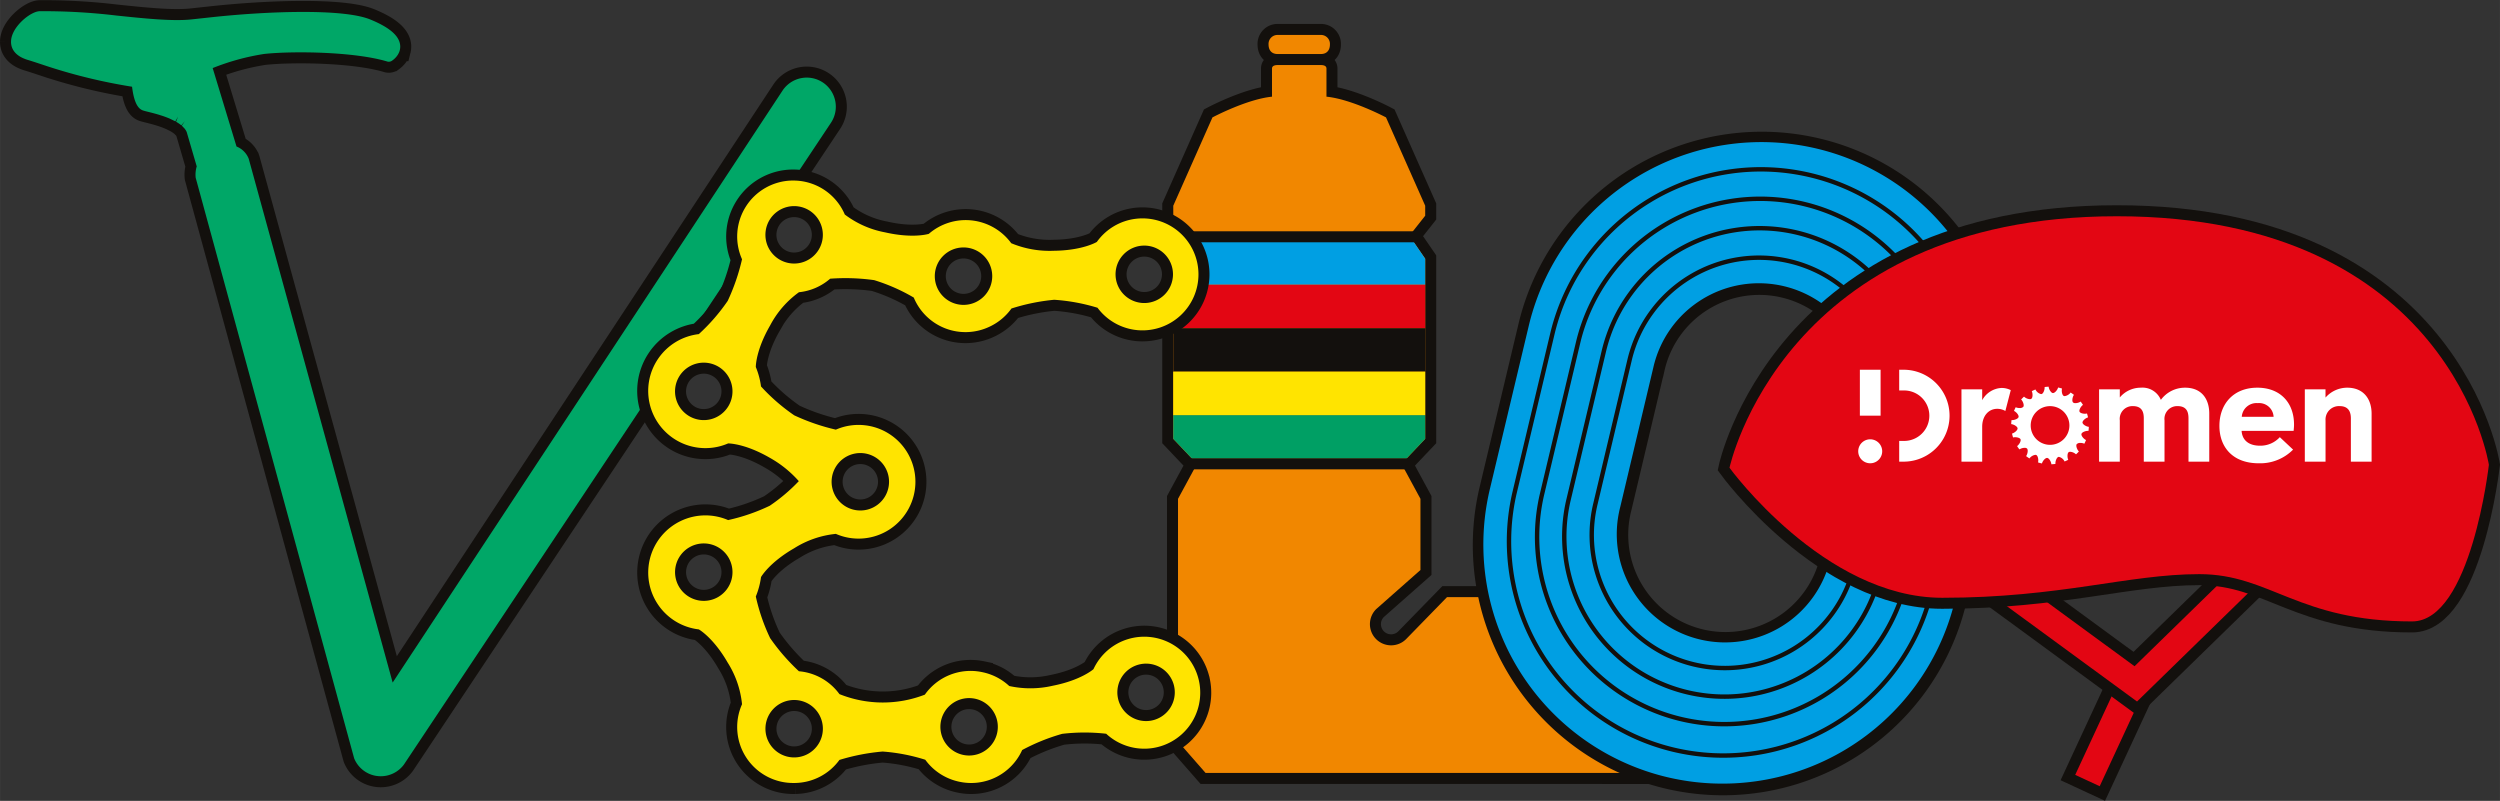 <?xml version="1.0" encoding="UTF-8"?> <svg xmlns="http://www.w3.org/2000/svg" xmlns:xlink="http://www.w3.org/1999/xlink" width="154.97mm" height="49.643mm" viewBox="0 0 439.284 140.722"><rect x="0" y="0" width="439.284" height="140.722" fill="#333333" stroke="none"/><defs><clipPath id="a"><path d="M208.937,41.42l-2.778-3.514V36.149l6.885-15.519s6.019-3.2,10.464-3.641V12.041c0-.655.957-.613.957-.613V9.488S222.9,9.61,222.9,7.774a1.574,1.574,0,0,1,1.653-1.632h7.481a1.574,1.574,0,0,1,1.653,1.632c0,1.836-1.566,1.714-1.566,1.714v1.94s.957-.042.957.613v4.948c4.445.44,10.464,3.641,10.464,3.641l6.885,15.519v1.757l-2.778,3.514,2.778,4.048V77.112L246.26,81.5l3.333,6.15v12.511l-7.76,6.853a3.722,3.722,0,1,0,5.253,5.274l7.176-7.366h17.993l22.51,30.9-82.933-.008-4.84-5.528V87.654l3.334-6.15-4.167-4.392V45.468Z" fill="none"></path></clipPath></defs><g style="isolation: isolate"><g><g><path d="M208.937,41.42l-2.778-3.514V36.149l6.885-15.519s6.019-3.2,10.464-3.641V12.041c0-.655.957-.613.957-.613V9.488S222.9,9.61,222.9,7.774a1.574,1.574,0,0,1,1.653-1.632h7.481a1.574,1.574,0,0,1,1.653,1.632c0,1.836-1.566,1.714-1.566,1.714v1.94s.957-.042.957.613v4.948c4.445.44,10.464,3.641,10.464,3.641l6.885,15.519v1.757l-2.778,3.514,2.778,4.048V77.112L246.26,81.5l3.333,6.15v12.511l-7.76,6.853a3.722,3.722,0,1,0,5.253,5.274l7.176-7.366h17.993l22.51,30.9-82.933-.008-4.84-5.528V87.654l3.334-6.15-4.167-4.392V45.468Z" fill="none" stroke="#13100d" stroke-miterlimit="10" stroke-width="3.869"></path><path d="M208.937,41.42l-2.778-3.514V36.149l6.885-15.519s6.019-3.2,10.464-3.641V12.041c0-.655.957-.613.957-.613V9.488S222.9,9.61,222.9,7.774a1.574,1.574,0,0,1,1.653-1.632h7.481a1.574,1.574,0,0,1,1.653,1.632c0,1.836-1.566,1.714-1.566,1.714v1.94s.957-.042.957.613v4.948c4.445.44,10.464,3.641,10.464,3.641l6.885,15.519v1.757l-2.778,3.514,2.778,4.048V77.112L246.26,81.5l3.333,6.15v12.511l-7.76,6.853a3.722,3.722,0,1,0,5.253,5.274l7.176-7.366h17.993l22.51,30.9-82.933-.008-4.84-5.528V87.654l3.334-6.15-4.167-4.392V45.468Z" fill="#f18700"></path></g><g clip-path="url(#a)"><g><polygon points="251.572 50.031 205.42 50.031 205.42 42.391 249.056 42.391 251.572 46.155 251.572 50.031" fill="#009fe3"></polygon><rect x="205.42" y="50.031" width="46.152" height="7.64" fill="#e30613"></rect><rect x="205.42" y="57.671" width="46.152" height="7.64" fill="#13100d" style="mix-blend-mode: darken"></rect><rect x="205.42" y="65.312" width="46.152" height="7.64" fill="#ffe400"></rect><polygon points="248.714 80.593 207.53 80.593 205.42 78.182 205.42 72.952 251.572 72.952 251.572 78.42 248.714 80.593" fill="#009f64"></polygon></g></g><line x1="249.782" y1="41.608" x2="208.201" y2="41.608" fill="none" stroke="#13100d" stroke-miterlimit="10" stroke-width="1.934"></line><line x1="232.973" y1="10.46" x2="223.143" y2="10.46" fill="none" stroke="#13100d" stroke-miterlimit="10" stroke-width="1.934"></line><g><path d="M146.757,17.718a5.107,5.107,0,0,0-9.228-1.842L68.994,119.936l-25.282-92c-.008-.028-.017-.055-.027-.082a3.829,3.829,0,0,0-2.129-2.112l-4.188-13.78a41.246,41.246,0,0,1,9.07-2.485c5.014-.537,15.835-.405,21.6,1.331a.972.972,0,0,0,.79-.108l.084-.056c.009-.005.074-.052.082-.058a3.76,3.76,0,0,0,.632-.592,3.1,3.1,0,0,0,.526-.874l.007-.019c.025-.068.048-.137.073-.226,0-.018.01-.035.014-.053a2.809,2.809,0,0,0,.059-.307,2.862,2.862,0,0,0,.02-.329,2.415,2.415,0,0,0-.023-.334c-.22-1.628-1.937-3.078-5.25-4.431-4.833-1.975-18.417-1.43-28.089-.37-1.187.13-2.325.254-3.395.367-3.284.343-8.306-.184-13.164-.693a108.282,108.282,0,0,0-13.47-.756c-1.4.072-3.909,1.993-4.728,4.048-.038.095-.072.191-.116.329-.028.092-.053.185-.083.317-.02.094-.037.187-.049.28l0,.024c-.012.1-.019.2-.023.354a2.881,2.881,0,0,0,.017.354A2.847,2.847,0,0,0,2.005,8a3.177,3.177,0,0,0,.1.343,3.029,3.029,0,0,0,.156.343,2.767,2.767,0,0,0,.189.3,3.2,3.2,0,0,0,.23.285,3.63,3.63,0,0,0,.287.277,3.91,3.91,0,0,0,.314.242c.1.068.2.135.327.207.108.061.225.121.406.207.116.053.238.1.43.177.132.048.269.1.416.141,1,.3,2.181.7,3.47,1.127a96.7,96.7,0,0,0,14.872,3.59c.4,3.3,1.3,3.969,1.951,4.178l.339.1c.162.043.354.091.571.145.5.124,1.125.281,1.822.49l.556.175c.476.156.921.321,1.375.513l1,.485.465-.84h0l-.344.909.188.111.076.047.164.106c.111.074.218.15.377.27l.122.1.615-.738h0l-.536.8.439.444a2.629,2.629,0,0,1,.424.675l1.759,6.029a5.113,5.113,0,0,0-.194,1.9.932.932,0,0,0,.03.166L62.21,133.187a.994.994,0,0,0,.04.116,5.037,5.037,0,0,0,3.76,3.016,5.118,5.118,0,0,0,.895.079,5.049,5.049,0,0,0,4.078-2.069L146.017,21.562A5.079,5.079,0,0,0,146.757,17.718Z" fill="none" stroke="#13100d" stroke-miterlimit="10" stroke-width="3.869"></path><path d="M146.757,17.718a5.107,5.107,0,0,0-9.228-1.842L68.994,119.936l-25.282-92c-.008-.028-.017-.055-.027-.082a3.829,3.829,0,0,0-2.129-2.112l-4.188-13.78a41.246,41.246,0,0,1,9.07-2.485c5.014-.537,15.835-.405,21.6,1.331a.972.972,0,0,0,.79-.108l.084-.056c.009-.005.074-.052.082-.058a3.76,3.76,0,0,0,.632-.592,3.1,3.1,0,0,0,.526-.874l.007-.019c.025-.068.048-.137.073-.226,0-.018.01-.035.014-.053a2.809,2.809,0,0,0,.059-.307,2.862,2.862,0,0,0,.02-.329,2.415,2.415,0,0,0-.023-.334c-.22-1.628-1.937-3.078-5.25-4.431-4.833-1.975-18.417-1.43-28.089-.37-1.187.13-2.325.254-3.395.367-3.284.343-8.306-.184-13.164-.693a108.282,108.282,0,0,0-13.47-.756c-1.4.072-3.909,1.993-4.728,4.048-.038.095-.072.191-.116.329-.028.092-.053.185-.083.317-.02.094-.037.187-.049.28l0,.024c-.012.1-.019.2-.023.354a2.881,2.881,0,0,0,.017.354A2.847,2.847,0,0,0,2.005,8a3.177,3.177,0,0,0,.1.343,3.029,3.029,0,0,0,.156.343,2.767,2.767,0,0,0,.189.3,3.2,3.2,0,0,0,.23.285,3.63,3.63,0,0,0,.287.277,3.91,3.91,0,0,0,.314.242c.1.068.2.135.327.207.108.061.225.121.406.207.116.053.238.1.43.177.132.048.269.1.416.141,1,.3,2.181.7,3.47,1.127a96.7,96.7,0,0,0,14.872,3.59c.4,3.3,1.3,3.969,1.951,4.178l.339.1c.162.043.354.091.571.145.5.124,1.125.281,1.822.49l.556.175c.476.156.921.321,1.375.513l1,.485.465-.84h0l-.344.909.188.111.076.047.164.106c.111.074.218.15.377.27l.122.1.615-.738h0l-.536.8.439.444a2.629,2.629,0,0,1,.424.675l1.759,6.029a5.113,5.113,0,0,0-.194,1.9.932.932,0,0,0,.03.166L62.21,133.187a.994.994,0,0,0,.04.116,5.037,5.037,0,0,0,3.76,3.016,5.118,5.118,0,0,0,.895.079,5.049,5.049,0,0,0,4.078-2.069L146.017,21.562A5.079,5.079,0,0,0,146.757,17.718Z" fill="#00a767"></path></g><g><path d="M319.616,25.9a42.4,42.4,0,0,0-51.239,31.161l-6.833,28.692a42.405,42.405,0,1,0,82.4,20.077l6.833-28.691A42.405,42.405,0,0,0,319.616,25.9Zm1.741,72.205a18.632,18.632,0,1,1-36.2-8.822l5.811-24.5a18.632,18.632,0,1,1,36.2,8.821Z" fill="none" stroke="#13100d" stroke-miterlimit="10" stroke-width="3.095"></path><path d="M319.616,25.9a42.4,42.4,0,0,0-51.239,31.161l-6.833,28.692a42.405,42.405,0,1,0,82.4,20.077l6.833-28.691A42.405,42.405,0,0,0,319.616,25.9Zm1.741,72.205a18.632,18.632,0,1,1-36.2-8.822l5.811-24.5a18.632,18.632,0,1,1,36.2,8.821Z" fill="#009fe3"></path></g><g style="mix-blend-mode: multiply"><path d="M319.537,25.787A42.405,42.405,0,0,0,268.3,56.948L261.465,85.64a42.405,42.405,0,1,0,82.4,20.077L350.7,77.026A42.405,42.405,0,0,0,319.537,25.787Z" fill="none" stroke="#13100d" stroke-miterlimit="10" stroke-width="0.774"></path><path d="M318.309,30.826A37.65,37.65,0,0,1,345.976,76.32l-6.628,27.852a37.651,37.651,0,0,1-73.161-17.826l6.628-27.853A37.651,37.651,0,0,1,318.309,30.826Z" fill="none" stroke="#13100d" stroke-miterlimit="10" stroke-width="0.774"></path><path d="M317.081,35.865a32.9,32.9,0,0,1,24.173,39.748l-6.424,27.014a32.9,32.9,0,0,1-63.922-15.575l6.425-27.014A32.9,32.9,0,0,1,317.081,35.865Z" fill="none" stroke="#13100d" stroke-miterlimit="10" stroke-width="0.774"></path><path d="M315.853,40.9a28.142,28.142,0,0,1,20.68,34l-6.22,26.175A28.141,28.141,0,0,1,275.63,87.758l6.22-26.175A28.141,28.141,0,0,1,315.853,40.9Z" fill="none" stroke="#13100d" stroke-miterlimit="10" stroke-width="0.774"></path><path d="M314.625,45.943A23.387,23.387,0,0,1,331.811,74.2L325.8,99.537a23.386,23.386,0,0,1-45.443-11.073l6.015-25.335A23.388,23.388,0,0,1,314.625,45.943Z" fill="none" stroke="#13100d" stroke-miterlimit="10" stroke-width="0.774"></path><path d="M321.278,97.992a18.632,18.632,0,1,1-36.2-8.822l5.811-24.5a18.632,18.632,0,1,1,36.2,8.821Z" fill="none" stroke="#13100d" stroke-miterlimit="10" stroke-width="0.774"></path></g><g><rect x="361.506" y="126.5" width="18.263" height="4.743" transform="translate(97.777 410.877) rotate(-65.117)" fill="none" stroke="#13100d" stroke-miterlimit="10" stroke-width="3.869"></rect><rect x="361.506" y="126.5" width="18.263" height="4.743" transform="translate(97.777 410.877) rotate(-65.117)" fill="#e30613"></rect></g><g><polygon points="396.511 102.776 375.508 123.267 350.054 104.627 356.324 103.34 375.07 117.068 391.486 101.053 396.511 102.776" fill="none" stroke="#13100d" stroke-miterlimit="10" stroke-width="3.869"></polygon><polygon points="396.511 102.776 375.508 123.267 350.054 104.627 356.324 103.34 375.07 117.068 391.486 101.053 396.511 102.776" fill="#e30613"></polygon></g><g><path d="M303.9,82.193S313.277,38,371.968,38s65.365,43.676,65.365,43.676-3.115,27.518-13.5,27.518c-20.062,0-24.908-8.308-37.383-8.308s-24.4,4.154-45.172,4.154S303.9,82.193,303.9,82.193Z" fill="none" stroke="#13100d" stroke-miterlimit="10" stroke-width="3.869"></path><path d="M303.9,82.193S313.277,38,371.968,38s65.365,43.676,65.365,43.676-3.115,27.518-13.5,27.518c-20.062,0-24.908-8.308-37.383-8.308s-24.4,4.154-45.172,4.154S303.9,82.193,303.9,82.193Z" fill="#e30613"></path></g><path d="M334.579,64.969h-.863v3.642h.863a4.434,4.434,0,0,1,0,8.868h-.863V81.12h.863a8.076,8.076,0,0,0,0-16.151Zm-4.133,0h-3.64v8.076h3.64ZM329.8,77.553a2.106,2.106,0,1,0,.929,1.746A2.1,2.1,0,0,0,329.8,77.553Zm18.5-7.24V68.408h-3.643V81.12h3.643V74.979c0-1.881,1.118-3.143,2.641-3.143a2.814,2.814,0,0,1,1.429.381l.952-3.666a3.561,3.561,0,0,0-1.643-.381A4.09,4.09,0,0,0,348.305,70.313Zm64.135-2.19a5.07,5.07,0,0,0-3.808,1.738V68.408H404.99V81.12h3.642V73.883a2.36,2.36,0,0,1,2.475-2.523c1.619,0,1.976,1.095,1.976,2.166V81.12h3.642V72.693C416.725,70.122,415.321,68.123,412.44,68.123Zm-15.786,0c-4.214,0-6.666,2.88-6.666,6.713,0,3.737,2.357,6.57,6.9,6.57a8.139,8.139,0,0,0,6.046-2.4l-2.333-2.191a4.6,4.6,0,0,1-3.5,1.5c-1.833,0-3.095-.857-3.214-2.6h9.141c.025-.285.072-.69.072-1.095C403.105,70.789,400.7,68.123,396.654,68.123Zm-2.738,5.118a2.594,2.594,0,0,1,2.809-2.405,2.549,2.549,0,0,1,2.786,2.405Zm-9.956-5.118a5.251,5.251,0,0,0-4.261,2.142,3.492,3.492,0,0,0-3.523-2.142,4.8,4.8,0,0,0-3.69,1.714V68.408h-3.642V81.12h3.642V73.86a2.238,2.238,0,0,1,2.285-2.5c1.619,0,1.929,1.048,1.929,2.143V81.12h3.642V73.86a2.238,2.238,0,0,1,2.286-2.5c1.618,0,1.927,1.048,1.927,2.143V81.12H388.2V72.669C388.2,70.122,386.864,68.123,383.96,68.123Zm-18.031,6.142c-.029-.338.565-.821.974-.918a6.672,6.672,0,0,0-.184-.693,1.3,1.3,0,0,1-.364.046c-.387,0-.833-.125-.94-.354-.144-.309.251-.967.6-1.2a6.808,6.808,0,0,0-.412-.586,1.714,1.714,0,0,1-.917.278.588.588,0,0,1-.413-.123c-.241-.24-.1-.992.156-1.33a6.982,6.982,0,0,0-.587-.412,1.566,1.566,0,0,1-1.043.632.362.362,0,0,1-.154-.03c-.309-.144-.429-.9-.309-1.3a6.721,6.721,0,0,0-.692-.184c-.1.4-.558.975-.9.975h-.024c-.338-.03-.71-.7-.736-1.118a6.571,6.571,0,0,0-.714.062c.048.417-.2,1.141-.53,1.229a.312.312,0,0,1-.082.01,1.47,1.47,0,0,1-.993-.811,6.588,6.588,0,0,0-.649.3c.188.376.2,1.143-.078,1.338a.441.441,0,0,1-.256.066,1.667,1.667,0,0,1-1.027-.45c-.088.08-.175.162-.259.247s-.168.171-.247.26c.305.289.578,1,.383,1.283a.827.827,0,0,1-.656.214,1.615,1.615,0,0,1-.681-.137,6.818,6.818,0,0,0-.3.649c.387.167.89.746.8,1.075-.081.3-.7.536-1.12.536a.973.973,0,0,1-.11-.006,7.139,7.139,0,0,0-.062.714c.42.026,1.088.4,1.118.736s-.565.822-.974.919a6.593,6.593,0,0,0,.185.692,1.3,1.3,0,0,1,.365-.046c.387,0,.832.126.939.355.143.308-.251.966-.6,1.2a6.743,6.743,0,0,0,.412.586,1.709,1.709,0,0,1,.917-.278.588.588,0,0,1,.413.122c.24.241.1.993-.156,1.331.19.148.386.285.586.412a1.571,1.571,0,0,1,1.044-.633.362.362,0,0,1,.154.031c.309.143.429.9.309,1.3a6.986,6.986,0,0,0,.692.184c.095-.4.557-.975.894-.975h.025c.339.03.71.7.736,1.118a6.855,6.855,0,0,0,.714-.062c-.048-.418.2-1.141.53-1.229a.312.312,0,0,1,.082-.01,1.473,1.473,0,0,1,.993.81q.33-.133.65-.3c-.189-.376-.2-1.143.076-1.338a.443.443,0,0,1,.256-.066,1.661,1.661,0,0,1,1.027.449c.089-.079.175-.161.26-.246s.167-.172.247-.26c-.305-.289-.578-1-.384-1.283a.831.831,0,0,1,.657-.215,1.614,1.614,0,0,1,.681.138,6.713,6.713,0,0,0,.3-.65c-.386-.166-.889-.746-.8-1.075.081-.3.7-.536,1.121-.536a.956.956,0,0,1,.109.006,6.808,6.808,0,0,0,.062-.714C366.627,74.975,365.959,74.6,365.929,74.265Zm-5.7,3.9a3.4,3.4,0,1,1,3.4-3.4A3.4,3.4,0,0,1,360.228,78.164Z" fill="#fff"></path><line x1="208.201" y1="81.504" x2="248.066" y2="81.504" fill="none" stroke="#13100d" stroke-miterlimit="10" stroke-width="1.934"></line><g><path d="M210.712,119.819a9.835,9.835,0,0,0-18.575-2.236s-2.131,1.924-7.165,2.915a17.361,17.361,0,0,1-7.635.047,9.812,9.812,0,0,0-4.51-2.387l-.151-.035-.127-.025a9.814,9.814,0,0,0-10.04,3.962,20.43,20.43,0,0,1-15.011-.094,9.829,9.829,0,0,0-7.118-4.015,36.078,36.078,0,0,1-5.057-5.821,33.571,33.571,0,0,1-2.518-7.315,13.579,13.579,0,0,0,.913-3.411s1.393-2.508,5.839-5.074a16.813,16.813,0,0,1,7.313-2.519,9.989,9.989,0,1,0,0-18.314,36.637,36.637,0,0,1-7.313-2.518,33.594,33.594,0,0,1-5.839-5.076,13.488,13.488,0,0,0-.913-3.409s-.049-2.87,2.519-7.314a16.832,16.832,0,0,1,5.065-5.832,9.855,9.855,0,0,0,5.481-2.377,36.582,36.582,0,0,1,7.731.253,32.552,32.552,0,0,1,6.961,3.065,9.834,9.834,0,0,0,13.356,5.095c.119-.056.238-.115.354-.176h0a9.864,9.864,0,0,0,3.455-3,35.645,35.645,0,0,1,7.512-1.533,33.615,33.615,0,0,1,7.607,1.4,9.839,9.839,0,1,0-.117-11.564s-2.447,1.5-7.578,1.554a17.539,17.539,0,0,1-7.463-1.328A9.91,9.91,0,0,0,163.2,41.094c-.364.106-3.044.794-7.684-.266a16.79,16.79,0,0,1-7.074-3.132,9.827,9.827,0,0,0-9.017-5.971c-.1,0-.2,0-.3,0H139.1a9.837,9.837,0,0,0-8.716,13.834,36.585,36.585,0,0,1-2.517,7.313,33.559,33.559,0,0,1-5.077,5.838,10.05,10.05,0,1,0,5.148,19.207s2.869-.048,7.315,2.517a19.494,19.494,0,0,1,5.107,4.111,31.027,31.027,0,0,1-5.107,4.324,33.589,33.589,0,0,1-7.315,2.518,10.05,10.05,0,1,0-5.148,19.208s2.509,1.393,5.075,5.839a16.8,16.8,0,0,1,2.519,7.313,9.835,9.835,0,0,0,9.11,13.835h.094l.111,0a9.821,9.821,0,0,0,7.8-4.052,36.661,36.661,0,0,1,7.593-1.474,32.685,32.685,0,0,1,7.489,1.442,9.864,9.864,0,0,0,5.646,3.788c.049.013.1.024.149.035.086.02.171.039.257.056a9.826,9.826,0,0,0,10.977-5.586,35.1,35.1,0,0,1,7.025-2.842,33.616,33.616,0,0,1,7.735-.018,9.837,9.837,0,0,0,16.343-9.111Zm-9.7-76.663a5.046,5.046,0,1,1-4.994,5.1A5.044,5.044,0,0,1,201.016,43.156Zm-31.763.325a5.046,5.046,0,1,1-4.993,5.1A5.043,5.043,0,0,1,169.253,43.481Zm-34.7-2.971a5.046,5.046,0,1,1,4.236,5.742A5.045,5.045,0,0,1,134.551,40.51ZM128.027,71.3A5.047,5.047,0,1,1,126.18,64.4,5.045,5.045,0,0,1,128.027,71.3ZM146.8,82.132a5.046,5.046,0,1,1,1.848,6.893A5.047,5.047,0,0,1,146.8,82.132Zm-20.615,22.774a5.046,5.046,0,1,1,1.846-6.894A5.043,5.043,0,0,1,126.181,104.906Zm15.881,27.511a5.046,5.046,0,1,1,1.847-6.894A5.045,5.045,0,0,1,142.062,132.417Zm33.233-4.156a5.045,5.045,0,1,1-4.467-5.564A5.045,5.045,0,0,1,175.3,128.261Zm27.055-1.652a5.046,5.046,0,1,1,3.977-5.926A5.047,5.047,0,0,1,202.35,126.609Z" fill="none" stroke="#13100d" stroke-miterlimit="10" stroke-width="3.869"></path><path d="M210.712,119.819a9.835,9.835,0,0,0-18.575-2.236s-2.131,1.924-7.165,2.915a17.361,17.361,0,0,1-7.635.047,9.812,9.812,0,0,0-4.51-2.387l-.151-.035-.127-.025a9.814,9.814,0,0,0-10.04,3.962,20.43,20.43,0,0,1-15.011-.094,9.829,9.829,0,0,0-7.118-4.015,36.078,36.078,0,0,1-5.057-5.821,33.571,33.571,0,0,1-2.518-7.315,13.579,13.579,0,0,0,.913-3.411s1.393-2.508,5.839-5.074a16.813,16.813,0,0,1,7.313-2.519,9.989,9.989,0,1,0,0-18.314,36.637,36.637,0,0,1-7.313-2.518,33.594,33.594,0,0,1-5.839-5.076,13.488,13.488,0,0,0-.913-3.409s-.049-2.87,2.519-7.314a16.832,16.832,0,0,1,5.065-5.832,9.855,9.855,0,0,0,5.481-2.377,36.582,36.582,0,0,1,7.731.253,32.552,32.552,0,0,1,6.961,3.065,9.834,9.834,0,0,0,13.356,5.095c.119-.056.238-.115.354-.176h0a9.864,9.864,0,0,0,3.455-3,35.645,35.645,0,0,1,7.512-1.533,33.615,33.615,0,0,1,7.607,1.4,9.839,9.839,0,1,0-.117-11.564s-2.447,1.5-7.578,1.554a17.539,17.539,0,0,1-7.463-1.328A9.91,9.91,0,0,0,163.2,41.094c-.364.106-3.044.794-7.684-.266a16.79,16.79,0,0,1-7.074-3.132,9.827,9.827,0,0,0-9.017-5.971c-.1,0-.2,0-.3,0H139.1a9.837,9.837,0,0,0-8.716,13.834,36.585,36.585,0,0,1-2.517,7.313,33.559,33.559,0,0,1-5.077,5.838,10.05,10.05,0,1,0,5.148,19.207s2.869-.048,7.315,2.517a19.494,19.494,0,0,1,5.107,4.111,31.027,31.027,0,0,1-5.107,4.324,33.589,33.589,0,0,1-7.315,2.518,10.05,10.05,0,1,0-5.148,19.208s2.509,1.393,5.075,5.839a16.8,16.8,0,0,1,2.519,7.313,9.835,9.835,0,0,0,9.11,13.835h.094l.111,0a9.821,9.821,0,0,0,7.8-4.052,36.661,36.661,0,0,1,7.593-1.474,32.685,32.685,0,0,1,7.489,1.442,9.864,9.864,0,0,0,5.646,3.788c.049.013.1.024.149.035.086.02.171.039.257.056a9.826,9.826,0,0,0,10.977-5.586,35.1,35.1,0,0,1,7.025-2.842,33.616,33.616,0,0,1,7.735-.018,9.837,9.837,0,0,0,16.343-9.111Zm-9.7-76.663a5.046,5.046,0,1,1-4.994,5.1A5.044,5.044,0,0,1,201.016,43.156Zm-31.763.325a5.046,5.046,0,1,1-4.993,5.1A5.043,5.043,0,0,1,169.253,43.481Zm-34.7-2.971a5.046,5.046,0,1,1,4.236,5.742A5.045,5.045,0,0,1,134.551,40.51ZM128.027,71.3A5.047,5.047,0,1,1,126.18,64.4,5.045,5.045,0,0,1,128.027,71.3ZM146.8,82.132a5.046,5.046,0,1,1,1.848,6.893A5.047,5.047,0,0,1,146.8,82.132Zm-20.615,22.774a5.046,5.046,0,1,1,1.846-6.894A5.043,5.043,0,0,1,126.181,104.906Zm15.881,27.511a5.046,5.046,0,1,1,1.847-6.894A5.045,5.045,0,0,1,142.062,132.417Zm33.233-4.156a5.045,5.045,0,1,1-4.467-5.564A5.045,5.045,0,0,1,175.3,128.261Zm27.055-1.652a5.046,5.046,0,1,1,3.977-5.926A5.047,5.047,0,0,1,202.35,126.609Z" fill="#ffe400"></path></g></g></g></svg> 